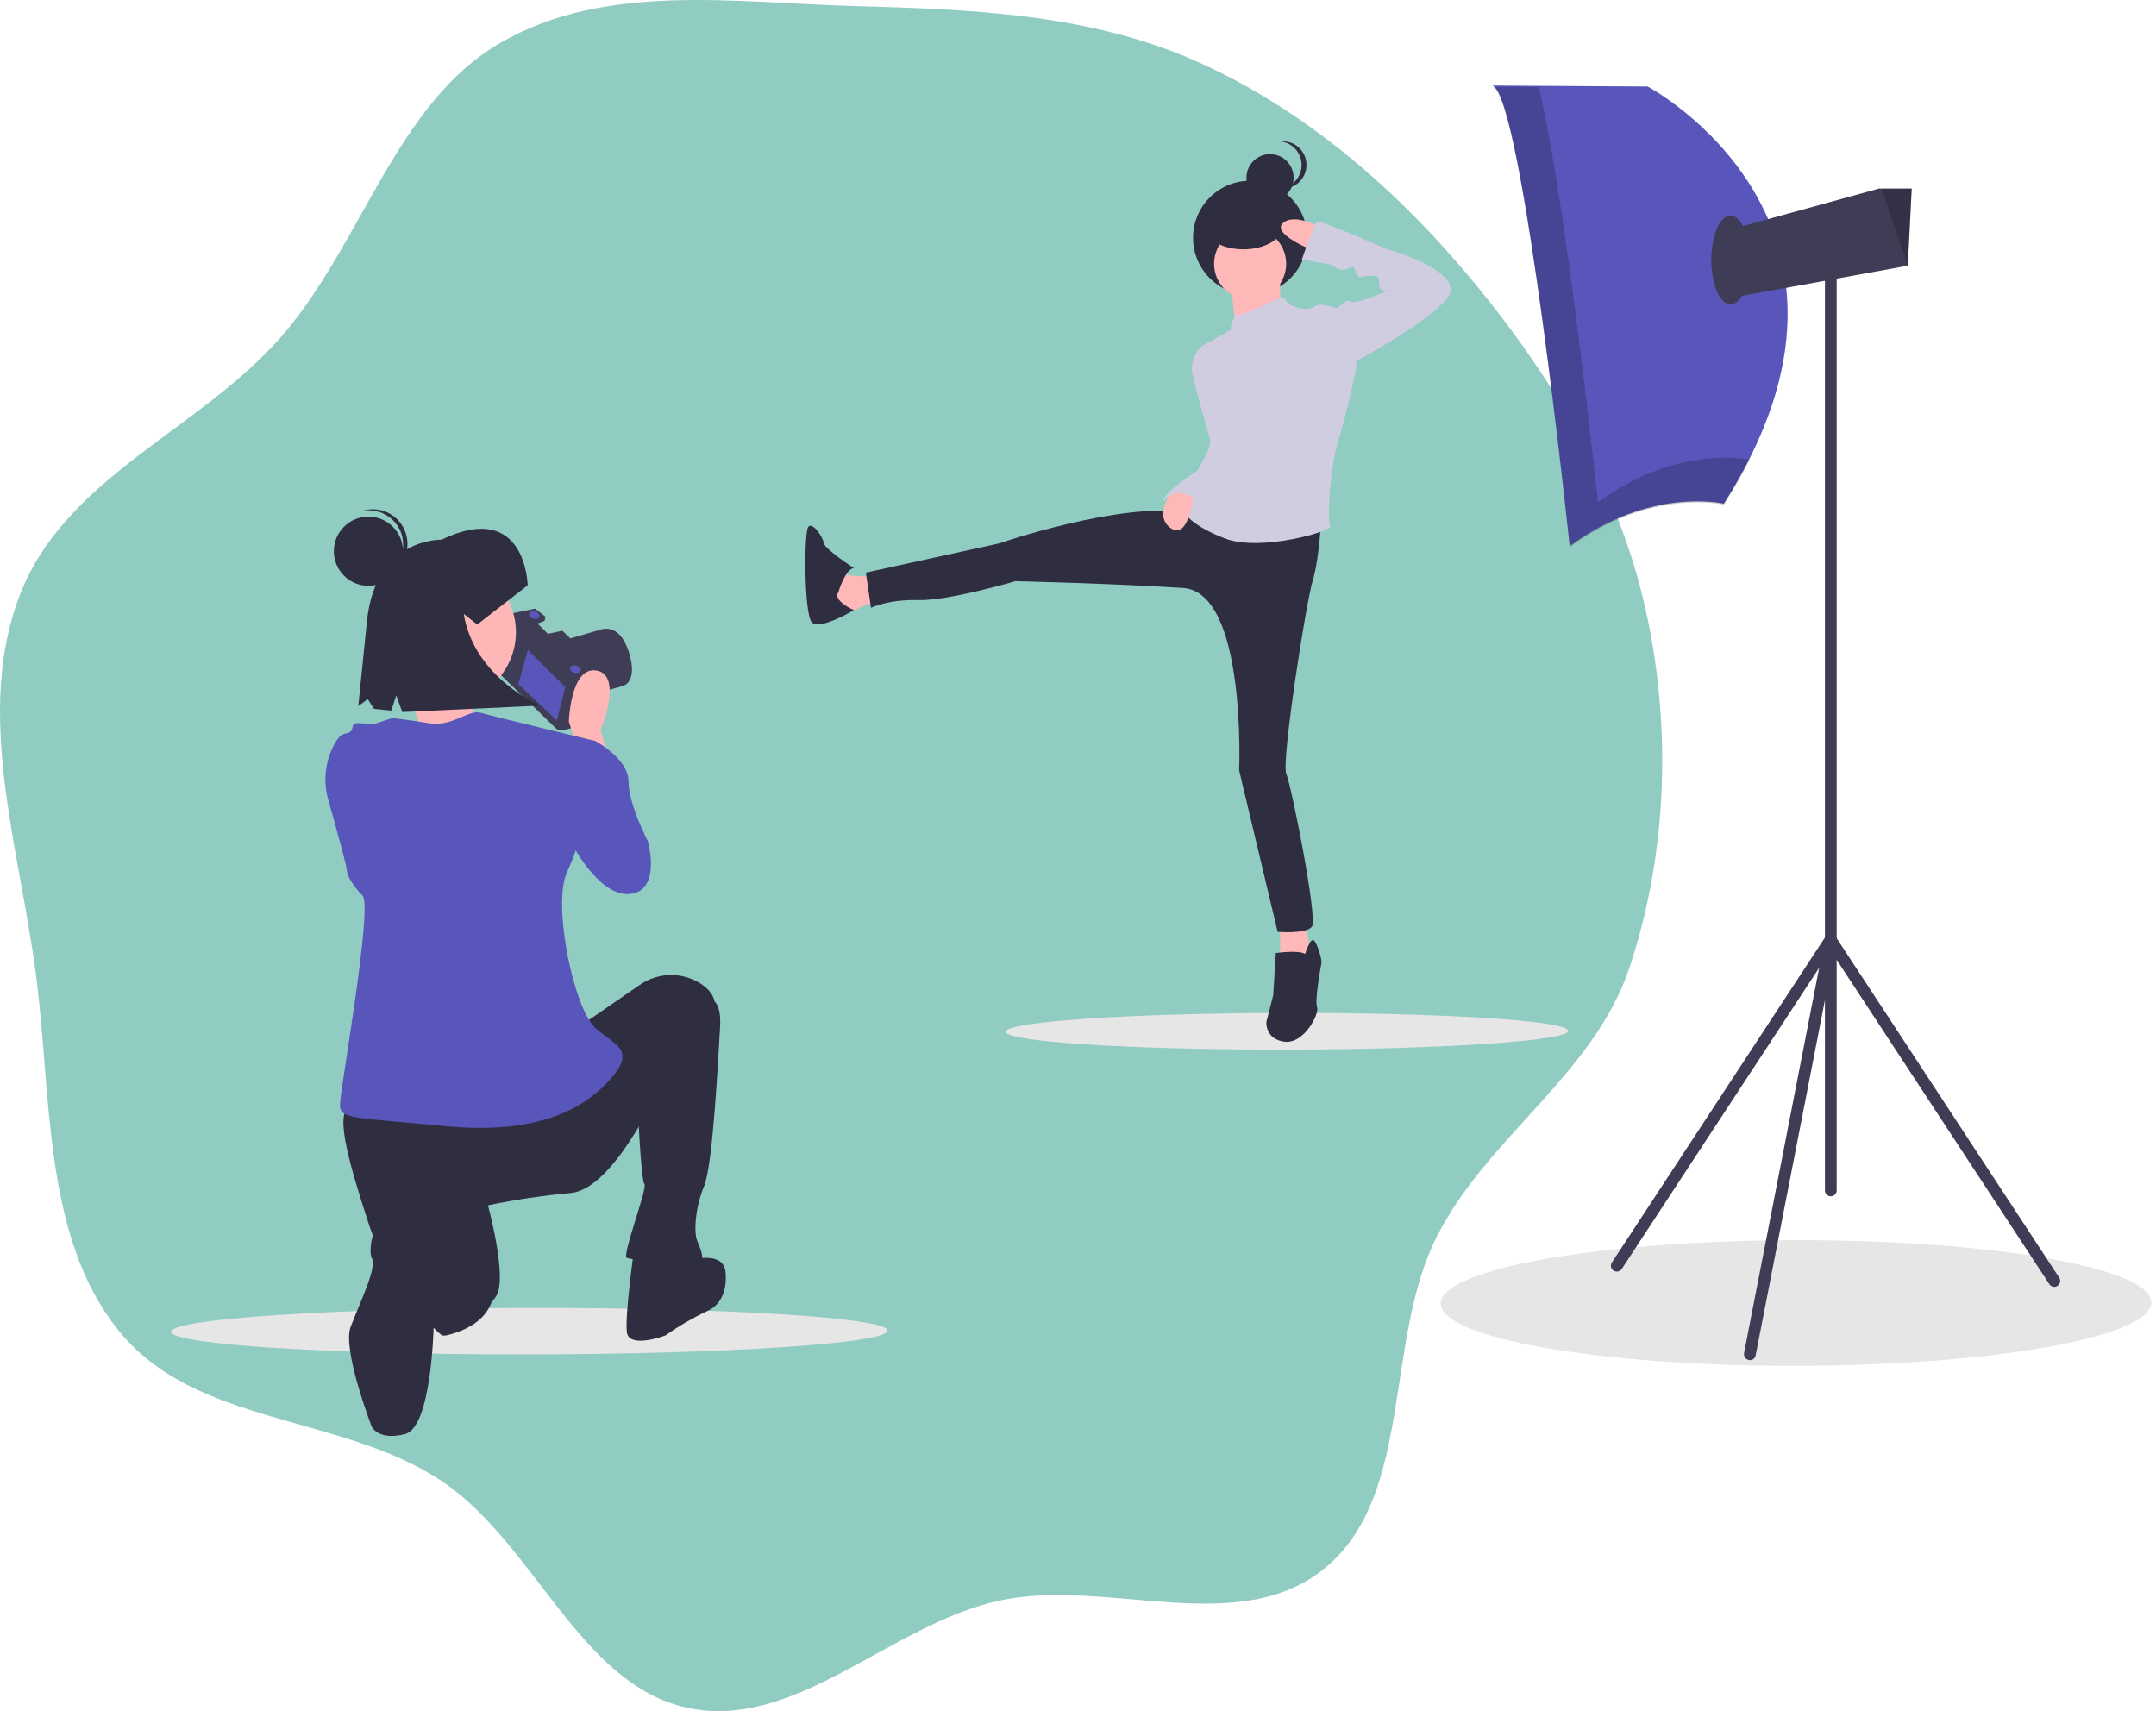 <svg width="189" height="150" viewBox="0 0 189 150" fill="none" xmlns="http://www.w3.org/2000/svg">
<path fill-rule="evenodd" clip-rule="evenodd" d="M74.833 0.529C85.14 0.817 95.584 1.186 105.07 5.457C114.61 9.753 122.767 16.871 129.546 25.164C136.263 33.382 141.889 42.822 144.249 53.39C146.55 63.698 146.181 74.79 142.858 84.781C139.725 94.201 130.407 99.61 125.95 108.414C121.32 117.556 123.924 131.001 116.21 137.41C108.575 143.753 97.035 138.243 87.526 140.333C78.064 142.413 69.725 151.751 60.254 149.71C50.798 147.673 46.855 135.234 38.683 129.808C29.841 123.938 17.069 125.014 10.342 116.574C3.707 108.249 4.559 95.969 3.121 85.191C1.649 74.147 -2.245 62.453 1.749 52.13C5.751 41.788 17.512 37.717 24.672 29.495C31.751 21.364 34.702 9.045 43.877 3.747C53.076 -1.565 64.354 0.236 74.833 0.529Z" fill="#91CCC3"/>
<path d="M46.41 118.729C63.754 118.702 77.812 117.768 77.81 116.644C77.808 115.52 63.747 114.63 46.404 114.658C29.06 114.685 15.001 115.618 15.003 116.743C15.005 117.867 29.066 118.756 46.41 118.729Z" fill="#E6E6E6"/>
<path d="M112.829 92.01C126.444 91.989 137.481 91.252 137.48 90.365C137.478 89.477 126.439 88.775 112.824 88.796C99.208 88.817 88.171 89.554 88.172 90.442C88.174 91.33 99.213 92.032 112.829 92.01Z" fill="#E6E6E6"/>
<path d="M157.454 119.733C174.656 119.706 188.597 117.219 188.592 114.177C188.587 111.136 174.639 108.692 157.437 108.719C140.235 108.746 126.294 111.234 126.299 114.275C126.304 117.317 140.253 119.76 157.454 119.733Z" fill="#E6E6E6"/>
<path d="M51.057 61.125L54.592 60.139C54.592 60.139 55.974 59.861 55.128 57.161C54.282 54.461 52.599 55.211 52.599 55.211L49.46 56.121L48.217 56.507L49.964 58.95L50.114 60.578L51.046 61.125H51.057Z" fill="#3F3D56"/>
<path d="M44.232 53.979L43.117 58.414L48.807 63.921L49.289 64.05L50.596 63.675L51.71 59.25L50.585 58.071L51.732 57.761L49.278 55.382L48.003 55.65L46.974 54.632L47.671 54.364L47.735 54.096L46.889 53.443L44.232 53.979Z" fill="#3F3D56"/>
<path d="M49.557 60.236L48.817 63.161L45.432 59.968L46.278 56.989L49.557 60.236Z" fill="#5856BA"/>
<path d="M44.232 53.979L44.071 54.6L49.728 60.107L50.21 60.225L51.474 59.882H51.55L51.71 59.25L50.585 58.071L51.732 57.761L49.278 55.382L48.003 55.65L46.974 54.632L47.671 54.364L47.735 54.096L46.889 53.443L44.232 53.979Z" stroke="#3F3D56" stroke-width="0.16" stroke-miterlimit="10"/>
<path d="M47.292 54.047C47.335 53.874 47.166 53.684 46.913 53.62C46.66 53.557 46.421 53.645 46.377 53.818C46.334 53.99 46.504 54.181 46.757 54.244C47.009 54.307 47.249 54.219 47.292 54.047Z" fill="#5856BA"/>
<path d="M50.896 58.779C50.939 58.607 50.769 58.416 50.517 58.352C50.264 58.289 50.024 58.378 49.981 58.55C49.938 58.722 50.108 58.913 50.361 58.976C50.613 59.039 50.853 58.951 50.896 58.779Z" fill="#5856BA"/>
<path d="M53.414 66.654L52.642 64.029C52.642 64.029 54.646 59.25 52.332 58.789C50.017 58.329 49.867 63.257 49.867 63.257L50.789 66.182L53.414 66.643V66.654Z" fill="#FFB6B6"/>
<path d="M39.099 61.554C42.484 61.554 45.228 58.81 45.228 55.425C45.228 52.04 42.484 49.297 39.099 49.297C35.715 49.297 32.971 52.04 32.971 55.425C32.971 58.81 35.715 61.554 39.099 61.554Z" fill="#FFB6B6"/>
<path d="M41.082 59.754C41.082 59.754 41.446 64.254 42.346 64.618C43.246 64.982 34.289 67.5 34.289 67.5L36.989 64.436C36.989 64.436 35.853 59.754 34.589 58.671L41.071 59.754H41.082Z" fill="#FFB6B6"/>
<path d="M49.707 65.261L52.171 64.95C52.171 64.95 55.096 66.493 55.096 68.496C55.096 70.5 56.789 73.736 56.789 73.736C56.789 73.736 58.021 78.054 55.246 78.364C52.471 78.675 50.007 73.736 50.007 73.736L49.696 65.25L49.707 65.261Z" fill="#5856BA"/>
<path d="M51.099 89.775L56.071 86.347C57.678 85.222 59.81 85.179 61.46 86.25C62.146 86.711 62.66 87.311 62.66 88.082C62.66 90.397 57.571 95.796 57.571 95.796C57.571 95.796 53.714 104.282 50.017 104.582C47.585 104.807 45.164 105.161 42.775 105.664C42.775 105.664 44.467 111.836 43.546 113.529C42.624 115.221 39.078 117.225 38.767 117.075C38.457 116.925 34.139 112.907 32.296 107.207C30.453 101.507 29.21 97.189 30.903 96.879C32.596 96.568 51.099 89.786 51.099 89.786V89.775Z" fill="#2F2E41"/>
<path d="M62.2 87.621C62.2 87.621 63.282 87.471 63.121 90.086C62.96 92.7 62.499 102.118 61.728 103.961C60.957 105.804 60.807 107.968 61.107 108.739C61.407 109.511 62.028 110.743 60.957 110.893C59.885 111.043 55.407 110.432 54.946 110.271C54.485 110.111 56.8 104.1 56.489 103.8C56.178 103.5 55.867 96.246 55.867 96.246L62.189 87.611L62.2 87.621Z" fill="#2F2E41"/>
<path d="M60.657 110.443C60.657 110.443 63.282 109.671 63.582 111.364C63.582 111.364 64.042 113.989 62.039 114.911C60.742 115.521 59.51 116.239 58.342 117.064C58.342 117.064 55.107 118.296 54.946 116.754C54.785 115.211 55.567 109.661 55.567 109.661L60.657 110.432V110.443Z" fill="#2F2E41"/>
<path d="M43.235 112.296L38.296 108.289C38.296 108.289 39.217 113.228 37.985 114.15L37.417 115.8L38.992 117.086C38.992 117.086 43.835 116.303 43.224 112.296H43.235Z" fill="#2F2E41"/>
<path d="M36.292 105.504C36.292 105.504 39.528 106.425 39.067 109.672C38.607 112.918 38.007 116.432 38.007 116.432C38.007 116.432 37.825 125.1 35.521 125.711C33.217 126.322 32.596 125.089 32.596 125.089C32.596 125.089 29.971 118.318 30.742 116.304C31.685 113.861 33.046 111.118 32.596 110.293C32.157 109.479 32.907 105.054 36.292 105.514V105.504Z" fill="#2F2E41"/>
<path d="M34.439 62.946C34.439 62.946 35.671 63.096 37.675 63.407C39.678 63.718 41.071 62.175 42.142 62.486C43.214 62.796 52.16 64.95 52.16 64.95L51.389 70.886C51.132 72.825 50.51 74.689 49.696 76.478C48.4 79.361 50.317 88.382 52.16 90.086C53.757 91.575 55.857 91.939 53.553 94.553C51.249 97.168 47.232 99.493 39.057 98.721C30.882 97.95 29.799 98.1 29.799 96.868C29.799 95.636 32.703 79.446 31.782 78.514C30.86 77.582 30.389 76.661 30.389 76.2C30.389 75.889 29.424 72.407 28.782 70.136C28.321 68.528 28.492 66.814 29.264 65.325C29.553 64.778 29.885 64.371 30.228 64.318C31.31 64.168 30.56 63.396 31.332 63.396C32.103 63.396 32.564 63.546 33.025 63.396L34.417 62.936L34.439 62.946Z" fill="#5856BA"/>
<path d="M46.257 51.3C46.257 51.3 46.117 43.736 38.692 47.314C38.692 47.314 32.982 47.111 32.178 54.343L31.407 61.907L32.232 61.286L32.789 62.143L34.3 62.293L34.739 60.964L35.264 62.421L47.392 61.854C47.392 61.854 41.575 59.475 40.653 53.818L41.832 54.75L46.257 51.311V51.3Z" fill="#2F2E41"/>
<path d="M32.296 51.354C33.971 51.354 35.328 49.996 35.328 48.321C35.328 46.647 33.971 45.289 32.296 45.289C30.621 45.289 29.264 46.647 29.264 48.321C29.264 49.996 30.621 51.354 32.296 51.354Z" fill="#2F2E41"/>
<path d="M35.285 47.132C34.953 45.568 33.453 44.529 31.867 44.764C31.932 44.743 31.985 44.732 32.05 44.711C33.689 44.357 35.307 45.407 35.65 47.046C36.003 48.686 34.953 50.303 33.314 50.646C33.249 50.657 33.185 50.668 33.121 50.678C34.664 50.25 35.607 48.686 35.275 47.121L35.285 47.132Z" fill="#2F2E41"/>
<path d="M109.589 25.854C112.352 25.854 114.592 23.613 114.592 20.85C114.592 18.087 112.352 15.846 109.589 15.846C106.825 15.846 104.585 18.087 104.585 20.85C104.585 23.613 106.825 25.854 109.589 25.854Z" fill="#2F2E41"/>
<path d="M112.225 24.182C112.225 24.182 112.15 27.268 112.45 27.343C112.75 27.418 108.303 28.629 108.303 28.629L107.853 24.407L112.225 24.182Z" fill="#FFB8B8"/>
<path d="M77.103 50.561C77.103 50.561 73.792 50.561 73.707 50.186C73.621 49.811 72.957 53.271 72.957 53.271L74.317 53.721C74.317 53.721 76.878 52.586 77.103 52.586C77.328 52.586 77.103 50.55 77.103 50.55V50.561Z" fill="#FFB8B8"/>
<path d="M73.492 51.911C73.492 51.911 74.092 49.875 74.853 49.8C74.853 49.8 72.292 48.139 72.217 47.614C72.142 47.089 71.242 45.729 70.857 46.179C70.471 46.629 70.482 53.786 71.157 54.547C71.832 55.307 74.853 53.486 74.853 53.486C74.853 53.486 72.967 52.661 73.492 51.911Z" fill="#2F2E41"/>
<path d="M114.41 80.775L115.01 84.022L112.225 84.472V80.775H114.41Z" fill="#FFB8B8"/>
<path d="M114.41 83.636C114.41 83.636 114.86 82.2 115.16 82.425C115.46 82.65 115.91 84.086 115.835 84.461C115.76 84.836 115.235 87.772 115.46 88.307C115.685 88.843 114.325 91.543 112.6 91.318C110.875 91.093 111.014 89.582 111.014 89.582L111.614 87.246L111.839 83.55C111.839 83.55 113.8 83.25 114.4 83.625L114.41 83.636Z" fill="#2F2E41"/>
<path d="M111.335 17.646C112.477 17.646 113.403 16.721 113.403 15.579C113.403 14.436 112.477 13.511 111.335 13.511C110.193 13.511 109.267 14.436 109.267 15.579C109.267 16.721 110.193 17.646 111.335 17.646Z" fill="#2F2E41"/>
<path d="M114.1 14.454C114.1 13.393 113.296 12.504 112.246 12.396C112.321 12.396 112.385 12.386 112.46 12.386C113.607 12.386 114.528 13.318 114.528 14.464C114.528 15.611 113.607 16.532 112.46 16.532C112.385 16.532 112.321 16.532 112.246 16.521C113.296 16.414 114.1 15.525 114.1 14.464V14.454Z" fill="#2F2E41"/>
<path d="M109.589 26.282C111.334 26.282 112.75 24.867 112.75 23.121C112.75 21.376 111.334 19.961 109.589 19.961C107.843 19.961 106.428 21.376 106.428 23.121C106.428 24.867 107.843 26.282 109.589 26.282Z" fill="#FFB8B8"/>
<path d="M115.835 45.129C115.835 45.129 115.685 48.9 115.085 50.861C114.485 52.821 112.31 66.771 112.76 67.832C113.21 68.893 115.535 80.561 115.01 81.236C114.485 81.911 112 81.686 112 81.686L108.625 67.532C108.625 67.532 109.289 51.921 103.717 51.546C98.146 51.171 89.017 50.946 89.017 50.946C89.017 50.946 83.135 52.682 80.499 52.607C77.864 52.532 76.353 53.282 76.353 53.282L75.903 50.196L87.582 47.636C87.582 47.636 98.285 43.939 104.157 44.925C110.028 45.911 115.835 45.15 115.835 45.15V45.129Z" fill="#2F2E41"/>
<path d="M111.625 26.368C111.625 26.368 112.525 25.843 112.76 26.368C112.996 26.893 114.571 27.343 115.171 26.893C115.771 26.443 117.282 27.043 117.282 27.043L118.942 31.939C118.942 31.939 118.117 36.161 117.357 38.496C116.596 40.832 116.307 45.654 116.607 46.104C116.907 46.554 110.575 48.364 107.489 47.239C104.403 46.114 103.717 44.829 103.717 44.829C103.717 44.829 107.114 40.007 105.978 37.746C104.842 35.486 105.753 32.925 105.753 32.925L105.303 30.364L107.864 28.929C107.864 28.929 108.014 27.568 108.614 27.568C109.214 27.568 111.625 26.357 111.625 26.357V26.368Z" fill="#D0CDE1"/>
<path d="M106.417 30.439H105.282C104.65 31.039 104.36 31.918 104.532 32.775C104.832 34.211 106.192 38.957 106.192 38.957L107.317 36.022L106.417 30.45V30.439Z" fill="#D0CDE1"/>
<path d="M103.171 42.536C103.171 42.536 100.921 44.978 102.571 46.254C104.221 47.529 104.639 43.318 104.639 43.318L103.171 42.536Z" fill="#FFB8B8"/>
<path d="M106.417 37.446L105.892 39.557L104.992 41.218C104.992 41.218 101.907 43.254 101.907 44.004C101.907 44.004 103.267 42.268 104.992 44.004L106.535 40.275L106.417 37.446Z" fill="#D0CDE1"/>
<path d="M109 21.857C110.905 21.857 112.45 20.931 112.45 19.789C112.45 18.647 110.905 17.721 109 17.721C107.094 17.721 105.55 18.647 105.55 19.789C105.55 20.931 107.094 21.857 109 21.857Z" fill="#2F2E41"/>
<path d="M115.835 19.961C115.835 19.961 113.425 18.6 112.439 19.586C111.453 20.571 115.375 22.071 115.375 22.071L115.825 19.961H115.835Z" fill="#FFB8B8"/>
<path d="M116.746 27.418L117.271 27.043C117.271 27.043 117.871 26.143 118.407 26.443C118.942 26.743 122.028 25.307 122.028 25.307C122.028 25.307 120.892 25.832 120.892 24.932C120.892 24.032 120.742 24.182 119.992 24.182C119.242 24.182 119.242 24.557 118.942 24.032C118.642 23.507 118.792 23.207 118.267 23.507C117.742 23.807 117.132 23.582 116.982 23.357C116.832 23.132 114.121 22.757 114.121 22.757C114.121 22.757 115.171 19.671 115.407 19.446C115.642 19.221 121.439 21.782 121.439 21.782C121.439 21.782 128.746 23.818 126.86 26.154C124.975 28.489 118.192 32.036 118.192 32.036L116.757 27.439L116.746 27.418Z" fill="#D0CDE1"/>
<path d="M130.846 7.5L144.442 7.586C144.442 7.586 166.825 19.489 151.117 44.154C151.117 44.154 144.7 42.632 137.607 47.871C137.607 47.871 133.471 8.432 130.846 7.511V7.5Z" fill="#5856BA"/>
<path opacity="0.2" d="M134.896 7.629C137.328 17.807 140.082 44.047 140.082 44.047C146.414 39.364 152.21 40.082 153.378 40.286C152.692 41.647 151.932 42.964 151.117 44.25C151.117 44.25 144.7 42.729 137.607 47.968C137.607 47.968 133.471 8.529 130.846 7.607L134.885 7.629H134.896Z" fill="black"/>
<path d="M151.203 20.25L152.382 25.993L167.242 23.293L167.585 16.532H164.714L151.203 20.25Z" fill="#3F3D56"/>
<path opacity="0.2" d="M164.95 16.532L167.242 23.293L167.585 16.532H164.95Z" fill="black"/>
<path d="M151.707 26.679C152.642 26.679 153.4 24.937 153.4 22.789C153.4 20.641 152.642 18.9 151.707 18.9C150.772 18.9 150.014 20.641 150.014 22.789C150.014 24.937 150.772 26.679 151.707 26.679Z" fill="#3F3D56"/>
<path d="M160.492 104.871C160.203 104.871 159.978 104.636 159.978 104.357V22.789C159.978 22.5 160.214 22.275 160.492 22.275C160.771 22.275 161.007 22.511 161.007 22.789V104.357C161.007 104.646 160.771 104.871 160.492 104.871Z" fill="#3F3D56"/>
<path d="M153.4 119.228C153.11 119.228 152.885 119.003 152.885 118.714C152.885 118.682 152.885 118.65 152.885 118.618L159.475 84.836L142.171 111.236C142.01 111.471 141.7 111.546 141.453 111.386C141.207 111.225 141.142 110.914 141.303 110.668L160.053 82.071C160.214 81.836 160.525 81.771 160.771 81.921C160.942 82.039 161.039 82.243 160.996 82.457L153.903 118.821C153.86 119.068 153.646 119.239 153.4 119.239V119.228Z" fill="#3F3D56"/>
<path d="M180.078 112.811C179.907 112.811 179.746 112.725 179.65 112.575L160.053 82.682C159.892 82.447 159.967 82.125 160.203 81.964C160.439 81.804 160.76 81.879 160.921 82.114L180.517 112.007C180.678 112.243 180.603 112.564 180.367 112.725C180.282 112.779 180.185 112.811 180.089 112.811H180.078Z" fill="#3F3D56"/>
</svg>

